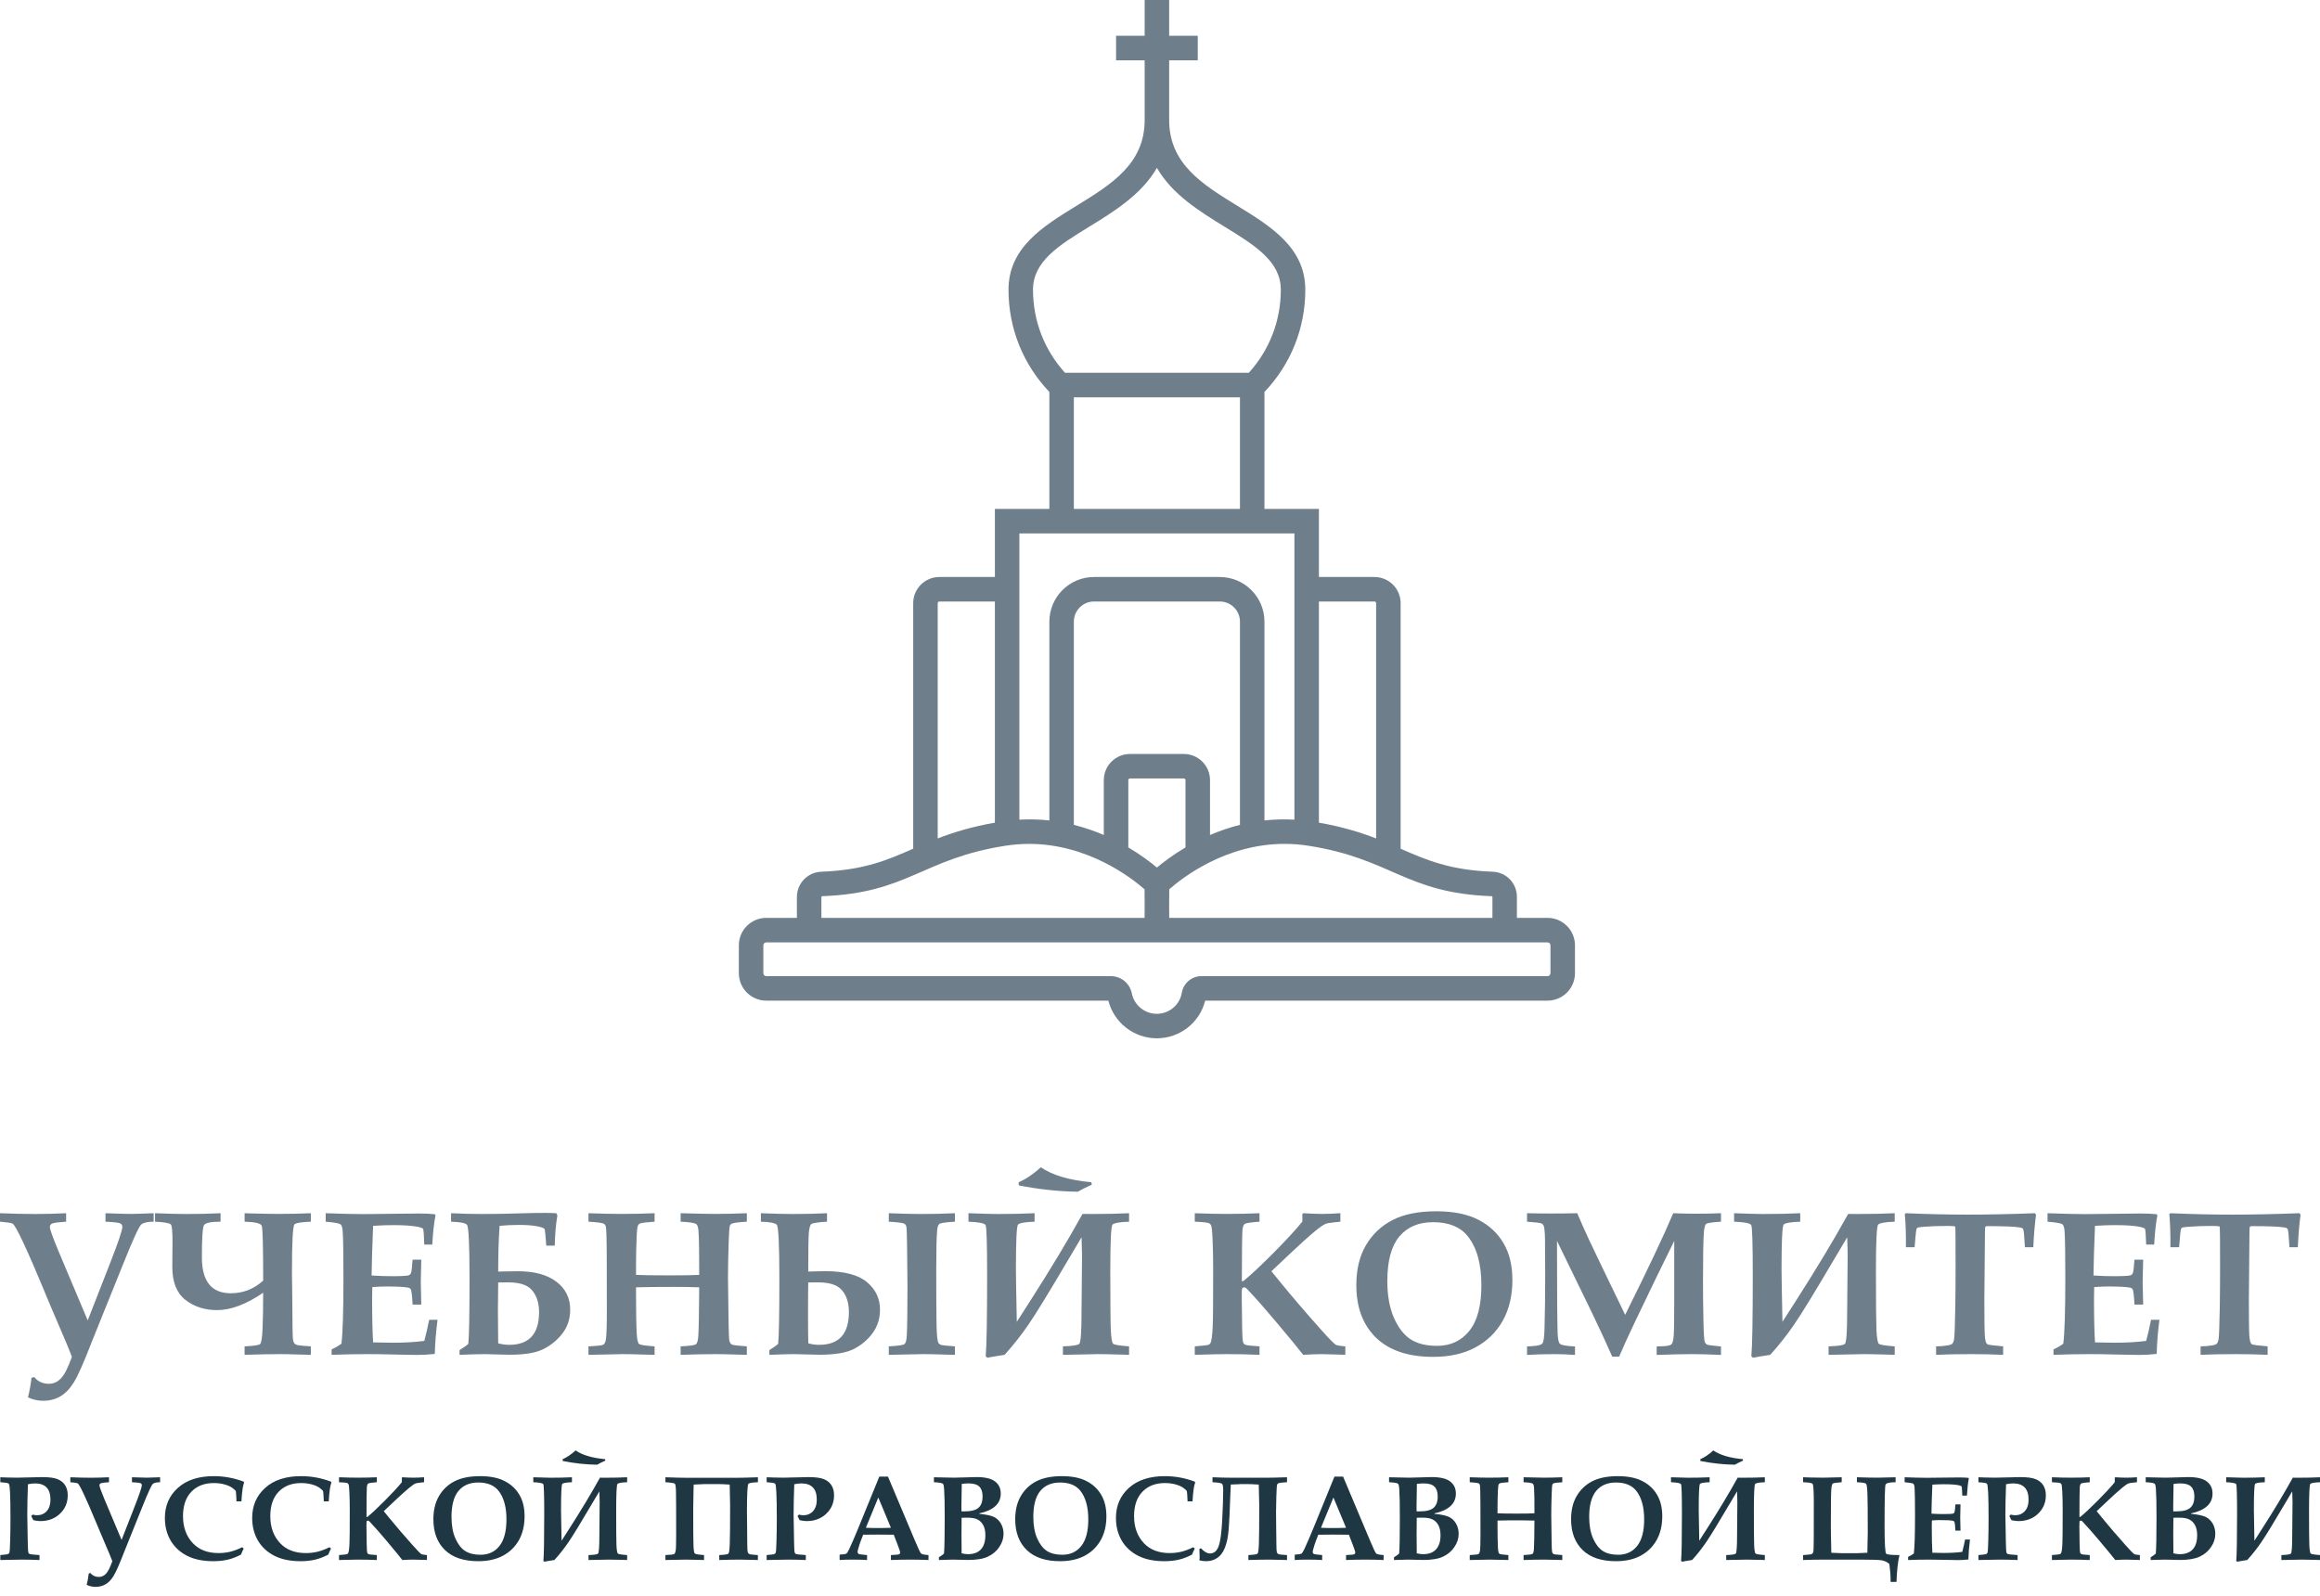 <?xml version="1.0" encoding="UTF-8"?> <svg xmlns="http://www.w3.org/2000/svg" width="157" height="108" viewBox="0 0 157 108" fill="none"> <path d="M77.462 -0.001V2.422H75.527V4.08H77.462V8.122C77.462 11.092 75.214 12.474 72.834 13.937C70.58 15.323 68.248 16.756 68.248 19.61C68.248 22.21 69.228 24.653 71.013 26.527V34.445H67.327V39.051H63.568C62.592 39.051 61.799 39.845 61.799 40.82V57.44C60.06 58.202 58.473 58.89 55.581 58.997C54.654 59.032 53.928 59.785 53.928 60.713V62.121H51.855C50.832 62.121 50 62.953 50 63.976V65.867C50 66.889 50.832 67.722 51.855 67.722H75.006C75.381 69.209 76.733 70.271 78.282 70.271C79.846 70.271 81.184 69.214 81.558 67.722L104.726 67.722C105.749 67.722 106.582 66.89 106.582 65.867V63.977C106.582 62.954 105.749 62.121 104.727 62.121H102.653V60.696C102.653 59.778 101.935 59.031 101.017 58.998H101.017C98.116 58.893 96.525 58.203 94.783 57.441V40.82C94.783 39.845 93.989 39.051 93.014 39.051H89.254V34.445H85.569V26.527C87.354 24.653 88.333 22.21 88.333 19.61C88.333 16.756 86.002 15.323 83.748 13.937C81.368 12.474 79.12 11.092 79.12 8.122V4.08H81.055V2.422H79.12V-0.001H77.462ZM78.291 11.361C79.33 13.167 81.18 14.304 82.879 15.349C84.916 16.601 86.676 17.683 86.676 19.61C86.676 21.71 85.909 23.687 84.509 25.231H72.073C70.673 23.687 69.906 21.71 69.906 19.61C69.906 17.683 71.665 16.601 73.702 15.349C75.401 14.304 77.252 13.167 78.291 11.361ZM72.67 26.889H83.911V34.445H72.67V26.889ZM68.985 36.102H71.013H85.569H87.597V39.051V55.475C86.892 55.435 86.215 55.456 85.569 55.527V42.073C85.569 40.407 84.214 39.051 82.547 39.051H74.034C72.368 39.051 71.013 40.407 71.013 42.073V55.527C70.367 55.456 69.689 55.435 68.985 55.475V39.051V36.102ZM63.568 40.709H67.327V55.677C65.721 55.958 64.505 56.34 63.457 56.745V40.82C63.457 40.759 63.506 40.709 63.568 40.709V40.709ZM74.034 40.709H82.547C83.3 40.709 83.911 41.321 83.911 42.073V55.826C83.181 56.008 82.503 56.246 81.884 56.512V52.797C81.884 51.822 81.09 51.029 80.115 51.029H76.466C75.491 51.029 74.698 51.822 74.698 52.797V56.512C74.079 56.247 73.401 56.009 72.67 55.826V42.073C72.67 41.321 73.282 40.709 74.034 40.709V40.709ZM89.254 40.709H93.014C93.075 40.709 93.125 40.759 93.125 40.82V56.745C92.077 56.34 90.86 55.958 89.254 55.677V40.709ZM76.466 52.687H80.115C80.176 52.687 80.226 52.736 80.226 52.797V57.354C79.381 57.853 78.724 58.353 78.291 58.716C77.858 58.353 77.201 57.853 76.356 57.354V52.797C76.356 52.736 76.405 52.687 76.466 52.687V52.687ZM86.992 57.113C87.487 57.116 87.999 57.155 88.524 57.236C94.199 58.117 95.091 60.442 100.957 60.655C100.978 60.656 100.996 60.674 100.996 60.696V62.121H79.125C79.118 61.1 79.118 61.51 79.126 60.187C79.983 59.429 82.956 57.089 86.992 57.113H86.992ZM69.585 57.114C73.609 57.093 76.596 59.433 77.455 60.188C77.463 61.51 77.463 61.1 77.457 62.121H55.586V60.713C55.586 60.682 55.611 60.655 55.642 60.654C61.492 60.437 62.388 58.116 68.057 57.236C68.581 57.155 69.09 57.117 69.585 57.114ZM51.855 63.779H104.726C104.835 63.779 104.924 63.868 104.924 63.977V65.867C104.924 65.975 104.835 66.064 104.726 66.064H81.308C80.648 66.064 80.089 66.535 79.978 67.184C79.837 68.013 79.124 68.614 78.282 68.614C77.464 68.614 76.754 68.033 76.594 67.233C76.459 66.556 75.865 66.064 75.182 66.064H51.855C51.746 66.064 51.658 65.975 51.658 65.867V63.977C51.658 63.868 51.746 63.779 51.855 63.779Z" fill="#6F7E8B"></path> <path d="M70.436 79C69.926 79.465 69.427 79.802 68.939 80.012V80.224C70.283 80.492 71.616 80.636 72.937 80.654C73.16 80.522 73.476 80.362 73.886 80.176L73.852 80.012C72.358 79.875 71.219 79.537 70.436 79ZM97.196 81.979C95.989 81.979 95.001 82.177 94.232 82.574C93.466 82.97 92.867 83.539 92.434 84.281C92.001 85.019 91.786 85.916 91.786 86.973C91.786 88.485 92.232 89.674 93.124 90.539C94.017 91.4 95.304 91.831 96.985 91.831C98.096 91.831 99.047 91.619 99.84 91.195C100.637 90.767 101.255 90.166 101.692 89.392C102.129 88.613 102.347 87.69 102.347 86.625C102.347 85.641 102.146 84.812 101.746 84.138C101.349 83.459 100.783 82.931 100.045 82.553C99.307 82.171 98.357 81.979 97.196 81.979ZM36.898 82.088C36.407 82.088 35.865 82.097 35.273 82.116C34.366 82.148 33.487 82.163 32.636 82.163C31.939 82.163 31.235 82.145 30.525 82.109V82.683C31.126 82.701 31.483 82.77 31.597 82.888C31.715 83.002 31.774 84.211 31.774 86.515C31.774 88.993 31.747 90.471 31.692 90.949C31.569 91.067 31.372 91.209 31.099 91.373V91.694C31.846 91.662 32.419 91.646 32.82 91.646C32.98 91.646 33.238 91.653 33.598 91.667C33.999 91.68 34.302 91.687 34.507 91.687C35.523 91.687 36.283 91.557 36.789 91.298C37.299 91.038 37.726 90.686 38.067 90.239C38.413 89.788 38.586 89.252 38.586 88.633C38.586 87.85 38.276 87.221 37.657 86.748C37.038 86.274 36.168 86.037 35.047 86.037L33.714 86.057C33.714 84.832 33.746 83.801 33.81 82.963C34.215 82.922 34.653 82.902 35.122 82.902C35.605 82.902 36.01 82.931 36.338 82.991C36.666 83.05 36.841 83.123 36.864 83.209C36.887 83.291 36.921 83.655 36.967 84.302H37.541C37.559 83.528 37.618 82.847 37.719 82.259L37.65 82.109C37.422 82.095 37.172 82.088 36.898 82.088ZM0 82.109V82.683C0.451 82.719 0.73 82.76 0.84 82.806C0.949 82.852 1.193 83.279 1.571 84.09C1.949 84.896 2.378 85.878 2.856 87.035C3.275 88.05 3.614 88.854 3.873 89.446C4.402 90.667 4.732 91.462 4.864 91.831C4.609 92.555 4.363 93.04 4.126 93.285C3.894 93.531 3.62 93.654 3.306 93.654C2.896 93.654 2.566 93.502 2.316 93.197L2.131 93.251C2.086 93.679 2.006 94.12 1.892 94.57C2.211 94.725 2.553 94.803 2.917 94.803C3.359 94.803 3.748 94.703 4.085 94.502C4.427 94.306 4.735 93.985 5.008 93.538C5.281 93.097 5.691 92.167 6.237 90.751L8.321 85.58C8.995 83.899 9.408 82.997 9.558 82.874C9.713 82.747 9.992 82.683 10.397 82.683V82.109C9.664 82.141 9.148 82.157 8.847 82.157C8.519 82.157 7.95 82.141 7.139 82.109V82.683C7.69 82.71 8.018 82.747 8.122 82.792C8.227 82.838 8.28 82.918 8.28 83.032C8.28 83.259 7.996 84.1 7.426 85.553L5.936 89.364L3.948 84.65C3.566 83.73 3.374 83.193 3.374 83.038C3.374 82.925 3.434 82.845 3.552 82.799C3.67 82.754 3.978 82.715 4.475 82.683V82.109C3.741 82.145 3.049 82.163 2.398 82.163C1.642 82.163 0.843 82.145 0 82.109ZM10.492 82.109V82.683C11.134 82.715 11.492 82.779 11.565 82.874C11.638 82.966 11.674 83.352 11.674 84.035L11.661 85.75C11.661 86.765 11.954 87.505 12.541 87.97C13.133 88.435 13.851 88.667 14.693 88.667C15.622 88.667 16.661 88.276 17.809 87.493C17.809 88.499 17.795 89.312 17.768 89.932C17.741 90.551 17.684 90.897 17.597 90.969C17.511 91.042 17.163 91.093 16.552 91.12V91.694C17.468 91.662 18.274 91.646 18.971 91.646C19.271 91.646 19.706 91.655 20.275 91.674C20.667 91.687 20.92 91.694 21.034 91.694V91.12C20.533 91.088 20.237 91.061 20.145 91.038C20.059 91.015 19.995 90.988 19.954 90.956C19.913 90.919 19.877 90.853 19.845 90.758C19.817 90.657 19.801 90.376 19.797 89.911L19.777 87.705C19.764 86.703 19.757 86.164 19.757 86.091C19.757 84.024 19.816 82.945 19.935 82.854C20.053 82.763 20.42 82.706 21.035 82.683V82.109C20.316 82.141 19.58 82.157 18.828 82.157C18.423 82.157 17.797 82.145 16.95 82.123C16.695 82.113 16.562 82.109 16.554 82.109V82.683C17.264 82.701 17.651 82.795 17.714 82.963C17.778 83.127 17.81 84.363 17.81 86.672H17.809C17.18 87.242 16.45 87.527 15.616 87.527C14.313 87.527 13.662 86.716 13.662 85.095C13.662 83.792 13.71 83.066 13.806 82.915C13.906 82.76 14.279 82.683 14.926 82.683V82.109C14.22 82.145 13.445 82.163 12.603 82.163C12.056 82.163 11.353 82.145 10.492 82.109ZM22.039 82.109V82.683C22.635 82.733 22.973 82.795 23.05 82.868C23.133 82.936 23.181 83.103 23.194 83.372C23.226 83.878 23.242 84.907 23.242 86.461C23.242 88.738 23.196 90.232 23.105 90.942C22.905 91.088 22.683 91.216 22.442 91.325V91.694C23.285 91.662 24.086 91.646 24.847 91.646C25.425 91.646 26.059 91.655 26.747 91.674C27.485 91.692 27.979 91.701 28.229 91.701C28.612 91.701 29.01 91.678 29.424 91.632C29.442 90.895 29.504 90.125 29.609 89.323H29.043C28.938 89.856 28.828 90.332 28.714 90.751C28.077 90.833 27.373 90.874 26.604 90.874L25.25 90.853C25.205 90.152 25.182 89.151 25.182 87.848C25.182 87.598 25.187 87.351 25.195 87.11C25.532 87.083 25.827 87.069 26.077 87.069C26.874 87.069 27.386 87.094 27.614 87.144C27.71 87.167 27.771 87.206 27.799 87.26C27.849 87.351 27.89 87.695 27.922 88.291H28.509L28.475 86.754C28.475 86.522 28.487 86.022 28.509 85.252H27.922C27.885 85.744 27.853 86.03 27.826 86.112C27.794 86.217 27.739 86.283 27.662 86.31C27.534 86.351 27.154 86.372 26.52 86.372C26.092 86.372 25.635 86.356 25.148 86.324C25.157 85.49 25.191 84.371 25.25 82.963C25.76 82.931 26.206 82.915 26.589 82.915C27.368 82.915 27.947 82.957 28.325 83.038C28.503 83.079 28.604 83.123 28.631 83.168C28.663 83.214 28.691 83.569 28.713 84.233H29.253C29.299 83.409 29.372 82.749 29.472 82.252L29.424 82.177C29.105 82.145 28.748 82.129 28.352 82.129L24.587 82.17C23.963 82.17 23.114 82.15 22.039 82.109ZM39.823 82.109V82.683C40.433 82.719 40.784 82.767 40.875 82.826C40.93 82.863 40.969 82.915 40.992 82.984C41.033 83.098 41.055 83.785 41.06 85.047L41.066 88.783C41.066 89.794 41.043 90.425 40.997 90.676C40.97 90.84 40.915 90.949 40.833 91.004C40.756 91.054 40.419 91.093 39.823 91.12V91.694L42.125 91.646C42.526 91.646 42.981 91.655 43.491 91.674L44.297 91.694V91.12C43.687 91.079 43.339 91.026 43.253 90.963C43.166 90.894 43.111 90.659 43.089 90.259C43.057 89.662 43.041 88.768 43.041 87.575V87.124C43.779 87.105 44.636 87.096 45.615 87.096C46.239 87.096 46.807 87.105 47.317 87.124C47.308 88.804 47.288 89.901 47.256 90.416C47.238 90.716 47.185 90.903 47.099 90.976C47.017 91.045 46.67 91.093 46.06 91.12V91.694C46.975 91.662 47.77 91.646 48.444 91.646C48.767 91.646 49.214 91.655 49.784 91.674L50.541 91.694V91.12C49.936 91.079 49.597 91.038 49.524 90.997C49.451 90.951 49.399 90.876 49.367 90.771C49.335 90.666 49.314 90.264 49.305 89.563L49.264 86.461C49.264 85.846 49.28 85.042 49.312 84.049C49.33 83.402 49.36 83.031 49.401 82.936C49.428 82.881 49.469 82.84 49.524 82.813C49.62 82.763 49.958 82.719 50.541 82.683V82.109C49.776 82.141 49.05 82.157 48.362 82.157C47.961 82.157 47.194 82.141 46.06 82.109V82.683C46.666 82.71 47.021 82.767 47.126 82.854C47.203 82.913 47.251 83.072 47.27 83.331C47.306 83.819 47.322 84.803 47.317 86.283C46.885 86.306 46.211 86.317 45.295 86.317C44.266 86.317 43.515 86.306 43.041 86.283V85.716C43.041 85.041 43.055 84.377 43.082 83.721C43.1 83.279 43.132 83.016 43.178 82.929C43.205 82.874 43.248 82.833 43.307 82.806C43.408 82.76 43.737 82.719 44.297 82.683V82.109C43.601 82.141 42.831 82.157 41.988 82.157C41.455 82.157 40.734 82.141 39.823 82.109ZM51.491 82.109V82.683C52.093 82.701 52.45 82.77 52.563 82.888C52.682 83.002 52.741 84.211 52.741 86.515C52.741 88.993 52.714 90.471 52.659 90.949C52.536 91.067 52.339 91.209 52.066 91.373V91.694C52.812 91.662 53.386 91.646 53.787 91.646C53.946 91.646 54.205 91.653 54.565 91.667C54.966 91.68 55.267 91.687 55.467 91.687C56.496 91.687 57.269 91.557 57.783 91.298C58.298 91.033 58.722 90.674 59.054 90.219C59.387 89.763 59.552 89.234 59.552 88.633C59.552 87.886 59.259 87.267 58.672 86.775C58.084 86.278 57.132 86.03 55.816 86.03C55.693 86.03 55.515 86.034 55.283 86.044C55.046 86.053 54.85 86.057 54.695 86.057C54.695 84.627 54.709 83.75 54.736 83.427C54.768 83.099 54.825 82.904 54.907 82.84C54.989 82.776 55.342 82.724 55.966 82.683V82.109C55.265 82.145 54.497 82.163 53.664 82.163C53.099 82.163 52.375 82.145 51.491 82.109ZM60.147 82.109V82.683C60.739 82.719 61.086 82.763 61.186 82.813C61.254 82.849 61.302 82.909 61.33 82.991C61.357 83.068 61.375 83.514 61.384 84.329C61.402 85.522 61.411 86.433 61.411 87.062C61.411 88.702 61.395 89.822 61.364 90.423C61.345 90.71 61.295 90.89 61.213 90.963C61.131 91.035 60.776 91.088 60.147 91.12V91.694L62.449 91.646C62.85 91.646 63.305 91.655 63.815 91.674L64.622 91.694V91.12C64.08 91.083 63.763 91.049 63.672 91.017C63.585 90.981 63.528 90.933 63.501 90.874C63.432 90.742 63.391 90.328 63.378 89.631C63.364 88.93 63.358 87.69 63.358 85.914C63.358 84.579 63.379 83.693 63.42 83.256C63.443 83.033 63.493 82.893 63.57 82.833C63.652 82.77 64.002 82.719 64.622 82.683V82.109C63.929 82.145 63.155 82.163 62.299 82.163C61.803 82.163 61.085 82.145 60.147 82.109ZM65.538 82.109V82.683C66.248 82.71 66.635 82.788 66.698 82.915C66.767 83.038 66.801 84.181 66.801 86.344C66.801 89.264 66.769 91.079 66.705 91.79L66.822 91.892C66.995 91.851 67.382 91.785 67.984 91.694C68.58 91.034 69.122 90.346 69.609 89.631C70.101 88.916 70.998 87.452 72.301 85.238L73.19 83.741C73.212 84.329 73.224 84.73 73.224 84.944L73.19 88.763C73.19 90.12 73.139 90.849 73.039 90.949C72.939 91.045 72.57 91.102 71.932 91.12V91.694C73.266 91.662 74.057 91.646 74.303 91.646C74.671 91.646 75.238 91.658 76.003 91.68C76.259 91.689 76.393 91.694 76.407 91.694V91.12C75.764 91.074 75.405 91.015 75.328 90.942C75.25 90.865 75.198 90.556 75.171 90.014C75.148 89.472 75.136 88.127 75.136 85.982C75.136 84.019 75.187 82.986 75.287 82.881C75.392 82.772 75.764 82.706 76.407 82.683V82.109C75.683 82.145 74.833 82.163 73.858 82.163L73.258 82.157C72.265 83.951 71.071 85.934 69.677 88.107L68.809 89.46C68.768 87.451 68.749 86.269 68.749 85.914C68.749 84.001 68.796 82.99 68.891 82.881C68.992 82.772 69.366 82.706 70.012 82.683V82.109C69.297 82.145 68.455 82.163 67.484 82.163C67.157 82.163 66.508 82.145 65.538 82.109ZM80.854 82.109V82.683C81.401 82.706 81.722 82.74 81.818 82.785C81.882 82.817 81.927 82.863 81.954 82.922C82 83.013 82.034 83.334 82.057 83.885C82.084 84.436 82.098 85.121 82.098 85.941L82.091 88.517C82.087 89.487 82.059 90.152 82.009 90.511C81.982 90.721 81.945 90.858 81.9 90.922C81.877 90.958 81.841 90.988 81.79 91.01C81.722 91.042 81.41 91.079 80.854 91.12V91.694H80.855C81.866 91.662 82.579 91.646 82.993 91.646C83.813 91.646 84.56 91.662 85.234 91.694V91.12C84.683 91.088 84.362 91.052 84.27 91.01C84.207 90.983 84.161 90.938 84.134 90.874C84.093 90.783 84.067 90.435 84.059 89.829L84.031 87.759C84.031 87.431 84.038 87.249 84.052 87.212C84.079 87.158 84.127 87.13 84.195 87.13C84.223 87.13 84.25 87.135 84.277 87.144C84.309 87.158 84.364 87.206 84.441 87.288C85.038 87.925 85.664 88.636 86.32 89.419C87.199 90.462 87.823 91.22 88.192 91.694C88.711 91.662 89.135 91.646 89.463 91.646L90.678 91.68L91.041 91.694V91.12C90.69 91.093 90.473 91.056 90.391 91.01C90.273 90.942 89.918 90.576 89.326 89.911C88.297 88.754 87.411 87.72 86.668 86.809L86.04 86.037L87.255 84.89C87.952 84.229 88.529 83.709 88.984 83.331C89.29 83.076 89.532 82.909 89.715 82.826C89.806 82.79 90.007 82.756 90.316 82.724L90.706 82.683V82.109C90.246 82.141 89.832 82.157 89.463 82.157C89.112 82.157 88.688 82.141 88.192 82.109L88.13 82.177L88.137 82.43L88.13 82.683C87.656 83.261 86.987 83.986 86.122 84.855C85.256 85.721 84.594 86.338 84.134 86.707H84.038C84.043 84.698 84.056 83.55 84.079 83.263C84.097 83.035 84.15 82.893 84.236 82.833C84.327 82.774 84.659 82.724 85.233 82.683V82.109C84.545 82.141 83.817 82.157 83.047 82.157C82.405 82.157 81.674 82.141 80.854 82.109ZM103.338 82.109V82.683C103.912 82.724 104.236 82.763 104.309 82.799C104.382 82.836 104.432 82.883 104.459 82.943C104.514 83.061 104.546 83.388 104.555 83.926C104.564 84.814 104.567 85.606 104.567 86.303C104.567 87.615 104.552 88.834 104.52 89.959C104.506 90.51 104.456 90.833 104.369 90.928C104.287 91.024 104.081 91.081 103.748 91.099L103.338 91.127V91.701C103.88 91.664 104.497 91.646 105.189 91.646C105.654 91.646 106.119 91.664 106.584 91.701V91.127C105.996 91.099 105.657 91.04 105.565 90.949C105.474 90.858 105.421 90.617 105.408 90.226C105.381 89.255 105.367 87.486 105.367 84.917V83.987L107.731 88.845C108.305 90.043 108.763 91.034 109.105 91.817H109.57C109.82 91.225 110.168 90.46 110.614 89.522C111.703 87.24 112.598 85.395 113.299 83.987V88.114C113.299 89.307 113.288 90.065 113.265 90.388C113.242 90.707 113.19 90.906 113.108 90.983C113.031 91.056 112.832 91.099 112.513 91.113L112.11 91.127V91.701C113.112 91.664 113.905 91.646 114.488 91.646C115.066 91.646 115.725 91.664 116.463 91.701V91.127C115.884 91.077 115.565 91.033 115.506 90.997C115.447 90.96 115.401 90.908 115.369 90.84C115.324 90.721 115.292 90.212 115.274 89.31C115.255 88.408 115.246 87.552 115.246 86.741C115.246 85.133 115.264 84.042 115.301 83.468C115.324 83.117 115.374 82.909 115.451 82.84C115.529 82.772 115.866 82.719 116.463 82.683V82.109C115.925 82.132 115.367 82.143 114.788 82.143C114.296 82.143 113.778 82.132 113.231 82.109C112.612 83.58 111.527 85.873 109.979 88.988C108.512 85.955 107.685 84.236 107.499 83.83C107.234 83.261 106.98 82.687 106.734 82.109C106.165 82.123 105.572 82.129 104.957 82.129C104.429 82.129 103.889 82.123 103.338 82.109ZM117.35 82.109V82.683C118.061 82.71 118.447 82.788 118.511 82.915C118.579 83.038 118.614 84.181 118.614 86.344C118.614 89.264 118.582 91.079 118.518 91.79L118.634 91.892C118.807 91.851 119.195 91.785 119.796 91.694C120.393 91.034 120.934 90.346 121.422 89.631C121.914 88.916 122.811 87.452 124.114 85.238L125.002 83.741C125.025 84.329 125.036 84.73 125.036 84.944L125.002 88.763C125.002 90.12 124.952 90.849 124.852 90.949C124.752 91.045 124.382 91.102 123.745 91.12V91.694C125.079 91.662 125.869 91.646 126.115 91.646C126.484 91.646 127.051 91.658 127.816 91.68C128.072 91.689 128.206 91.694 128.219 91.694V91.12C127.577 91.074 127.218 91.015 127.141 90.942C127.063 90.865 127.011 90.556 126.983 90.014C126.961 89.472 126.949 88.127 126.949 85.982C126.949 84.019 126.999 82.986 127.1 82.881C127.204 82.772 127.577 82.706 128.219 82.683V82.109C127.495 82.145 126.646 82.163 125.671 82.163L125.071 82.157C124.078 83.951 122.884 85.934 121.49 88.107L120.622 89.46C120.581 87.451 120.561 86.269 120.561 85.914C120.561 84.001 120.608 82.99 120.704 82.881C120.804 82.772 121.178 82.706 121.825 82.683V82.109C121.11 82.145 120.267 82.163 119.297 82.163C118.969 82.163 118.32 82.145 117.35 82.109ZM128.978 82.109L128.903 82.163C128.962 82.792 128.987 83.541 128.978 84.411H129.566C129.625 83.669 129.664 83.271 129.682 83.216C129.7 83.157 129.725 83.116 129.757 83.093C129.794 83.07 129.943 83.047 130.207 83.025C130.663 82.988 131.208 82.97 131.841 82.97C132.151 82.97 132.31 82.988 132.319 83.025C132.333 83.057 132.339 83.976 132.339 85.784C132.339 86.704 132.333 87.606 132.319 88.49C132.297 89.733 132.269 90.452 132.237 90.648C132.21 90.789 132.169 90.888 132.114 90.942C132.06 90.992 131.966 91.029 131.834 91.052C131.552 91.097 131.28 91.12 131.021 91.12V91.694C131.635 91.662 132.437 91.646 133.425 91.646C134.177 91.646 134.887 91.662 135.557 91.694V91.12C134.901 91.065 134.543 91.017 134.484 90.976C134.397 90.912 134.342 90.73 134.32 90.43C134.297 90.124 134.286 89.307 134.286 87.977L134.327 83.386C134.327 83.176 134.336 83.057 134.354 83.025C134.372 82.997 134.427 82.984 134.518 82.984C135.602 82.984 136.326 83.013 136.69 83.073C136.804 83.091 136.877 83.125 136.909 83.175C136.95 83.239 136.991 83.65 137.032 84.411H137.599C137.636 83.573 137.697 82.842 137.784 82.218L137.709 82.109C136.033 82.173 134.518 82.204 133.166 82.204C131.808 82.204 130.413 82.173 128.978 82.109ZM138.563 82.109V82.683C139.16 82.733 139.496 82.795 139.574 82.868C139.656 82.936 139.704 83.103 139.717 83.372C139.749 83.878 139.765 84.907 139.765 86.461C139.765 88.738 139.719 90.232 139.628 90.942C139.428 91.088 139.208 91.216 138.966 91.325V91.694C139.809 91.662 140.611 91.646 141.371 91.646C141.95 91.646 142.583 91.655 143.27 91.674C144.008 91.692 144.502 91.701 144.752 91.701C145.135 91.701 145.534 91.678 145.949 91.632C145.967 90.895 146.028 90.125 146.133 89.323H145.566C145.461 89.856 145.352 90.332 145.238 90.751C144.6 90.833 143.897 90.874 143.127 90.874L141.775 90.853C141.729 90.152 141.706 89.151 141.706 87.848C141.706 87.598 141.71 87.351 141.719 87.11C142.056 87.083 142.35 87.069 142.6 87.069C143.398 87.069 143.91 87.094 144.137 87.144C144.233 87.167 144.294 87.206 144.322 87.26C144.372 87.351 144.413 87.695 144.445 88.291H145.033L144.998 86.754C144.998 86.522 145.01 86.022 145.033 85.252H144.445C144.408 85.744 144.376 86.03 144.349 86.112C144.317 86.217 144.263 86.283 144.185 86.31C144.058 86.351 143.678 86.372 143.045 86.372C142.617 86.372 142.158 86.356 141.671 86.324C141.68 85.49 141.714 84.371 141.773 82.963C142.284 82.931 142.731 82.915 143.113 82.915C143.892 82.915 144.47 82.957 144.848 83.038C145.026 83.079 145.128 83.123 145.156 83.168C145.188 83.214 145.215 83.569 145.238 84.233H145.778C145.823 83.409 145.896 82.749 145.996 82.252L145.949 82.177C145.63 82.145 145.272 82.129 144.875 82.129L141.112 82.17C140.488 82.17 139.638 82.15 138.563 82.109ZM146.877 82.109L146.802 82.163C146.861 82.792 146.886 83.541 146.877 84.411H147.465C147.524 83.669 147.563 83.271 147.581 83.216C147.599 83.157 147.624 83.116 147.656 83.093C147.693 83.07 147.843 83.047 148.107 83.025C148.563 82.988 149.107 82.97 149.74 82.97C150.05 82.97 150.209 82.988 150.218 83.025C150.231 83.057 150.238 83.976 150.238 85.784C150.238 86.704 150.231 87.606 150.218 88.49C150.195 89.733 150.168 90.452 150.136 90.648C150.109 90.789 150.068 90.888 150.013 90.942C149.959 90.992 149.865 91.029 149.733 91.052C149.451 91.097 149.179 91.12 148.92 91.12V91.694C149.534 91.662 150.336 91.646 151.324 91.646C152.076 91.646 152.786 91.662 153.456 91.694V91.12C152.8 91.065 152.443 91.017 152.384 90.976C152.297 90.912 152.243 90.73 152.22 90.43C152.197 90.124 152.186 89.307 152.186 87.977L152.227 83.386C152.227 83.176 152.236 83.057 152.254 83.025C152.272 82.997 152.327 82.984 152.418 82.984C153.502 82.984 154.226 83.013 154.59 83.073C154.704 83.091 154.777 83.125 154.809 83.175C154.85 83.239 154.891 83.65 154.932 84.411H155.5C155.536 83.573 155.598 82.842 155.684 82.218L155.609 82.109C153.933 82.173 152.417 82.204 151.065 82.204C149.707 82.204 148.312 82.173 146.877 82.109ZM96.978 82.717C98.03 82.717 98.809 83.028 99.315 83.653C99.939 84.427 100.25 85.538 100.25 86.987C100.25 88.367 99.976 89.397 99.43 90.075C98.888 90.749 98.159 91.086 97.244 91.086C96.51 91.086 95.914 90.937 95.454 90.641C94.999 90.341 94.623 89.854 94.327 89.18C94.031 88.501 93.883 87.674 93.883 86.7C93.883 85.347 94.151 84.345 94.688 83.694C95.23 83.042 95.994 82.717 96.978 82.717ZM34.398 86.789C34.876 86.789 35.259 86.855 35.546 86.987C35.838 87.114 36.065 87.338 36.228 87.657C36.397 87.971 36.481 88.351 36.481 88.797C36.481 90.277 35.807 91.017 34.459 91.017C34.213 91.017 33.965 90.983 33.714 90.915C33.701 89.58 33.695 88.863 33.695 88.763L33.714 86.796L34.398 86.789ZM55.371 86.789C55.85 86.789 56.233 86.855 56.52 86.987C56.811 87.114 57.038 87.338 57.202 87.657C57.366 87.971 57.448 88.351 57.448 88.797C57.448 90.277 56.777 91.017 55.433 91.017C55.182 91.017 54.938 90.983 54.702 90.915C54.688 90.614 54.682 90.041 54.682 89.194C54.682 87.895 54.686 87.096 54.695 86.796L55.371 86.789Z" fill="#6F7E8B"></path> <path d="M38.952 98.164C38.654 98.436 38.363 98.633 38.078 98.755V98.878C38.863 99.035 39.641 99.12 40.413 99.13C40.543 99.053 40.728 98.96 40.967 98.851L40.948 98.755C40.075 98.675 39.41 98.478 38.952 98.164ZM115.943 98.164C115.645 98.436 115.353 98.633 115.068 98.755V98.878C115.853 99.035 116.632 99.12 117.404 99.13C117.534 99.053 117.719 98.96 117.958 98.851L117.939 98.755C117.066 98.675 116.401 98.478 115.943 98.164ZM14.468 99.905C13.435 99.905 12.625 100.169 12.037 100.699C11.451 101.226 11.158 101.903 11.158 102.731C11.158 103.306 11.287 103.815 11.546 104.26C11.806 104.704 12.178 105.048 12.66 105.293C13.141 105.538 13.73 105.66 14.428 105.66C14.8 105.66 15.128 105.625 15.413 105.556C15.7 105.49 15.999 105.376 16.307 105.213C16.361 105.075 16.423 104.94 16.492 104.807L16.392 104.714C16.094 104.861 15.821 104.963 15.574 105.022C15.329 105.081 15.065 105.11 14.783 105.11C14.054 105.11 13.481 104.891 13.063 104.455C12.611 103.984 12.384 103.368 12.384 102.607C12.384 101.904 12.572 101.356 12.947 100.962C13.325 100.568 13.834 100.372 14.472 100.372C14.741 100.372 14.985 100.404 15.206 100.468C15.429 100.529 15.606 100.61 15.737 100.711C15.867 100.81 15.941 100.879 15.957 100.922C15.972 100.962 15.988 101.192 16.004 101.612H16.339C16.358 101.269 16.384 100.983 16.419 100.751C16.438 100.618 16.471 100.479 16.519 100.335L16.492 100.276C16.159 100.151 15.824 100.057 15.486 99.996C15.151 99.935 14.811 99.905 14.468 99.905ZM20.375 99.905C19.343 99.905 18.532 100.169 17.944 100.699C17.359 101.226 17.066 101.903 17.066 102.731C17.066 103.306 17.195 103.815 17.453 104.26C17.714 104.704 18.086 105.048 18.567 105.293C19.049 105.538 19.638 105.66 20.335 105.66C20.708 105.66 21.036 105.625 21.321 105.556C21.608 105.49 21.907 105.376 22.215 105.213C22.268 105.075 22.329 104.94 22.399 104.807L22.299 104.714C22.002 104.861 21.728 104.963 21.48 105.022C21.236 105.081 20.973 105.11 20.691 105.11C19.962 105.11 19.387 104.891 18.97 104.455C18.517 103.984 18.292 103.368 18.292 102.607C18.292 101.904 18.479 101.356 18.855 100.962C19.233 100.568 19.74 100.372 20.379 100.372C20.648 100.372 20.893 100.404 21.114 100.468C21.337 100.529 21.514 100.61 21.645 100.711C21.775 100.81 21.848 100.879 21.864 100.922C21.88 100.962 21.896 101.192 21.912 101.612H22.247C22.266 101.269 22.292 100.983 22.327 100.751C22.346 100.618 22.379 100.479 22.427 100.335L22.399 100.276C22.066 100.151 21.731 100.057 21.393 99.996C21.057 99.935 20.719 99.905 20.375 99.905ZM32.49 99.905C31.784 99.905 31.207 100.021 30.757 100.252C30.31 100.484 29.96 100.816 29.708 101.25C29.455 101.681 29.328 102.205 29.328 102.822C29.328 103.706 29.589 104.4 30.111 104.906C30.633 105.409 31.385 105.66 32.367 105.66C33.016 105.66 33.571 105.537 34.034 105.29C34.5 105.04 34.861 104.687 35.117 104.235C35.372 103.78 35.499 103.241 35.499 102.618C35.499 102.044 35.383 101.56 35.148 101.166C34.917 100.769 34.585 100.461 34.154 100.24C33.723 100.016 33.168 99.905 32.49 99.905ZM71.863 99.905C71.158 99.905 70.58 100.021 70.131 100.252C69.684 100.484 69.334 100.816 69.082 101.25C68.829 101.681 68.702 102.205 68.702 102.822C68.702 103.706 68.962 104.4 69.484 104.906C70.005 105.409 70.757 105.66 71.739 105.66C72.388 105.66 72.945 105.537 73.408 105.29C73.874 105.04 74.234 104.687 74.489 104.235C74.745 103.78 74.873 103.241 74.873 102.618C74.873 102.044 74.755 101.56 74.521 101.166C74.29 100.769 73.959 100.461 73.528 100.24C73.097 100.016 72.542 99.905 71.863 99.905ZM78.828 99.905C77.796 99.905 76.986 100.169 76.397 100.699C75.812 101.226 75.519 101.903 75.519 102.731C75.519 103.306 75.648 103.815 75.906 104.26C76.167 104.704 76.539 105.048 77.02 105.293C77.502 105.538 78.091 105.66 78.788 105.66C79.161 105.66 79.49 105.625 79.775 105.556C80.062 105.49 80.359 105.376 80.668 105.213C80.721 105.075 80.784 104.94 80.853 104.807L80.752 104.714C80.454 104.861 80.182 104.963 79.935 105.022C79.69 105.081 79.426 105.11 79.144 105.11C78.415 105.11 77.842 104.891 77.424 104.455C76.971 103.984 76.745 103.368 76.745 102.607C76.745 101.904 76.932 101.356 77.308 100.962C77.686 100.568 78.194 100.372 78.833 100.372C79.102 100.372 79.346 100.404 79.567 100.468C79.79 100.529 79.967 100.61 80.097 100.711C80.228 100.81 80.301 100.879 80.317 100.922C80.333 100.962 80.349 101.192 80.365 101.612H80.701C80.72 101.269 80.746 100.983 80.781 100.751C80.8 100.618 80.832 100.479 80.88 100.335L80.853 100.276C80.52 100.151 80.185 100.057 79.847 99.996C79.512 99.935 79.172 99.905 78.828 99.905ZM109.481 99.905C108.775 99.905 108.198 100.021 107.748 100.252C107.301 100.484 106.95 100.816 106.698 101.25C106.445 101.681 106.319 102.205 106.319 102.822C106.319 103.706 106.579 104.4 107.101 104.906C107.622 105.409 108.375 105.66 109.356 105.66C110.006 105.66 110.562 105.537 111.025 105.29C111.491 105.04 111.851 104.687 112.106 104.235C112.362 103.78 112.49 103.241 112.49 102.618C112.49 102.044 112.373 101.56 112.138 101.166C111.907 100.769 111.576 100.461 111.145 100.24C110.714 100.016 110.159 99.905 109.481 99.905ZM59.505 99.937L58.092 103.398C57.839 104.012 57.632 104.493 57.47 104.839C57.385 105.014 57.322 105.115 57.282 105.142C57.223 105.179 57.069 105.203 56.819 105.217L56.818 105.58C57.036 105.562 57.331 105.553 57.701 105.553C58.09 105.553 58.414 105.562 58.675 105.58V105.245C58.353 105.219 58.165 105.193 58.112 105.169C58.062 105.142 58.036 105.099 58.036 105.038C58.036 104.993 58.044 104.942 58.06 104.886C58.129 104.639 58.187 104.452 58.235 104.327L58.412 103.868C58.702 103.863 59.023 103.86 59.377 103.86C59.784 103.86 60.153 103.863 60.483 103.868L60.746 104.55C60.858 104.846 60.915 105.019 60.915 105.07C60.915 105.128 60.889 105.169 60.838 105.193C60.79 105.214 60.608 105.232 60.291 105.245V105.58C60.707 105.562 61.145 105.553 61.605 105.553C61.991 105.553 62.4 105.562 62.834 105.58V105.245C62.552 105.227 62.383 105.19 62.327 105.137C62.274 105.084 62.131 104.78 61.897 104.223L60.092 99.937H59.505ZM90.305 99.937L88.892 103.398C88.639 104.012 88.431 104.493 88.269 104.839C88.184 105.014 88.121 105.115 88.081 105.142C88.022 105.179 87.869 105.203 87.618 105.217L87.617 105.58C87.835 105.562 88.13 105.553 88.5 105.553C88.889 105.553 89.213 105.562 89.474 105.58V105.245C89.152 105.219 88.965 105.193 88.911 105.169C88.861 105.142 88.835 105.099 88.835 105.038C88.835 104.993 88.843 104.942 88.859 104.886C88.928 104.639 88.987 104.452 89.034 104.327L89.211 103.868C89.501 103.863 89.823 103.86 90.177 103.86C90.584 103.86 90.952 103.863 91.282 103.868L91.546 104.55C91.658 104.846 91.714 105.019 91.714 105.07C91.714 105.128 91.688 105.169 91.638 105.193C91.59 105.214 91.407 105.232 91.091 105.245V105.58C91.506 105.562 91.944 105.553 92.404 105.553C92.79 105.553 93.2 105.562 93.633 105.58V105.245C93.351 105.227 93.182 105.19 93.126 105.137C93.073 105.084 92.93 104.78 92.696 104.223L90.891 99.937H90.305ZM66.072 99.967C65.925 99.967 65.683 99.975 65.345 99.988C64.996 100.001 64.733 100.008 64.554 100.008L63.968 99.996L63.201 99.98V100.316C63.547 100.332 63.75 100.366 63.808 100.42C63.851 100.454 63.878 100.574 63.891 100.779C63.918 101.156 63.931 101.8 63.931 102.711C63.931 103.967 63.915 104.778 63.883 105.145C63.803 105.22 63.689 105.303 63.537 105.393V105.58C64.011 105.562 64.323 105.553 64.475 105.553C64.61 105.553 64.785 105.556 64.998 105.564C65.226 105.572 65.398 105.577 65.512 105.577C66.09 105.577 66.537 105.501 66.853 105.352C67.173 105.203 67.428 104.989 67.62 104.706C67.814 104.424 67.912 104.124 67.912 103.808C67.912 103.549 67.853 103.32 67.736 103.117C67.619 102.915 67.464 102.766 67.272 102.671C67.081 102.575 66.748 102.502 66.275 102.454V102.422C66.735 102.327 67.091 102.167 67.344 101.944C67.597 101.72 67.724 101.432 67.724 101.078C67.724 100.735 67.596 100.464 67.341 100.267C67.085 100.067 66.662 99.967 66.072 99.967ZM96.871 99.967C96.725 99.967 96.482 99.975 96.144 99.988C95.796 100.001 95.532 100.008 95.353 100.008L94.767 99.996L94.001 99.98V100.316C94.347 100.332 94.549 100.366 94.607 100.42C94.65 100.454 94.678 100.574 94.692 100.779C94.718 101.156 94.731 101.8 94.731 102.711C94.731 103.967 94.716 104.778 94.684 105.145C94.604 105.22 94.488 105.303 94.336 105.393V105.58C94.81 105.562 95.122 105.553 95.274 105.553C95.409 105.553 95.584 105.556 95.797 105.564C96.025 105.572 96.197 105.577 96.312 105.577C96.889 105.577 97.337 105.501 97.653 105.352C97.973 105.203 98.228 104.989 98.419 104.706C98.613 104.424 98.711 104.124 98.711 103.808C98.711 103.549 98.652 103.32 98.535 103.117C98.418 102.915 98.264 102.766 98.073 102.671C97.881 102.575 97.549 102.502 97.075 102.454V102.422C97.535 102.327 97.892 102.167 98.144 101.944C98.397 101.72 98.523 101.432 98.523 101.078C98.523 100.735 98.395 100.464 98.14 100.267C97.885 100.067 97.462 99.967 96.871 99.967ZM148.075 99.967C147.929 99.967 147.686 99.975 147.348 99.988C147 100.001 146.737 100.008 146.559 100.008L145.972 99.996L145.206 99.98V100.316C145.552 100.332 145.753 100.366 145.812 100.42C145.854 100.454 145.883 100.574 145.896 100.779C145.923 101.156 145.936 101.8 145.936 102.711C145.936 103.967 145.92 104.778 145.888 105.145C145.808 105.22 145.692 105.303 145.541 105.393V105.58C146.014 105.562 146.328 105.553 146.479 105.553C146.615 105.553 146.789 105.556 147.002 105.564C147.231 105.572 147.403 105.577 147.517 105.577C148.095 105.577 148.541 105.501 148.858 105.352C149.177 105.203 149.433 104.989 149.625 104.706C149.819 104.424 149.915 104.124 149.915 103.808C149.915 103.549 149.857 103.32 149.74 103.117C149.623 102.915 149.469 102.766 149.277 102.671C149.086 102.575 148.753 102.502 148.279 102.454V102.422C148.74 102.327 149.096 102.167 149.349 101.944C149.602 101.72 149.728 101.432 149.728 101.078C149.728 100.735 149.6 100.464 149.344 100.267C149.089 100.067 148.666 99.967 148.075 99.967ZM2.832 99.969C2.704 99.969 2.505 99.974 2.234 99.984C1.731 100 1.365 100.008 1.139 100.008C0.974 100.008 0.752 100.004 0.473 99.996L0.021 99.98V100.316L0.254 100.335C0.445 100.349 0.56 100.377 0.597 100.42C0.637 100.462 0.665 100.666 0.681 101.03C0.7 101.395 0.708 102.002 0.708 102.851C0.708 103.306 0.701 103.776 0.688 104.26C0.677 104.744 0.659 105.019 0.632 105.086C0.616 105.126 0.592 105.153 0.56 105.169C0.518 105.196 0.338 105.221 0.021 105.245V105.58C0.852 105.562 1.339 105.553 1.483 105.553C1.805 105.553 2.201 105.562 2.672 105.58V105.245C2.279 105.221 2.052 105.195 1.993 105.166C1.956 105.147 1.932 105.115 1.918 105.07C1.9 105.009 1.886 104.774 1.878 104.367C1.857 103.337 1.846 102.727 1.846 102.535C1.846 101.966 1.86 101.271 1.89 100.452C2.076 100.414 2.239 100.396 2.377 100.396C2.718 100.396 2.975 100.487 3.151 100.67C3.326 100.851 3.415 101.127 3.415 101.497C3.415 101.83 3.329 102.089 3.159 102.275C2.989 102.459 2.769 102.551 2.5 102.551C2.46 102.551 2.415 102.546 2.365 102.539C2.317 102.531 2.264 102.52 2.205 102.507L2.113 102.607C2.164 102.697 2.212 102.79 2.258 102.886C2.346 102.905 2.428 102.92 2.505 102.93C2.582 102.941 2.656 102.946 2.725 102.946C3.265 102.946 3.709 102.78 4.058 102.447C4.409 102.112 4.584 101.696 4.584 101.201C4.584 100.927 4.525 100.699 4.405 100.515C4.288 100.332 4.114 100.195 3.886 100.104C3.659 100.014 3.308 99.969 2.832 99.969ZM54.691 99.969C54.563 99.969 54.364 99.974 54.092 99.984C53.589 100 53.225 100.008 52.998 100.008C52.833 100.008 52.611 100.004 52.332 99.996L51.881 99.98V100.316L52.112 100.335C52.304 100.349 52.419 100.377 52.456 100.42C52.496 100.462 52.523 100.666 52.539 101.03C52.558 101.395 52.568 102.002 52.568 102.851C52.568 103.306 52.56 103.776 52.547 104.26C52.537 104.744 52.518 105.019 52.492 105.086C52.475 105.126 52.452 105.153 52.42 105.169C52.377 105.196 52.197 105.221 51.881 105.245V105.58C52.711 105.562 53.199 105.553 53.342 105.553C53.664 105.553 54.061 105.562 54.532 105.58V105.245C54.138 105.221 53.911 105.195 53.853 105.166C53.816 105.147 53.791 105.115 53.778 105.07C53.758 105.009 53.744 104.774 53.737 104.367C53.715 103.337 53.705 102.727 53.705 102.535C53.705 101.966 53.72 101.271 53.749 100.452C53.935 100.414 54.097 100.396 54.236 100.396C54.576 100.396 54.835 100.487 55.01 100.67C55.186 100.851 55.273 101.127 55.273 101.497C55.273 101.83 55.188 102.089 55.018 102.275C54.848 102.459 54.629 102.551 54.36 102.551C54.32 102.551 54.275 102.546 54.224 102.539C54.176 102.531 54.123 102.52 54.065 102.507L53.972 102.607C54.023 102.697 54.071 102.79 54.116 102.886C54.204 102.905 54.287 102.92 54.364 102.93C54.441 102.941 54.514 102.946 54.583 102.946C55.123 102.946 55.568 102.78 55.917 102.447C56.268 102.112 56.443 101.696 56.443 101.201C56.443 100.927 56.383 100.699 56.263 100.515C56.146 100.332 55.974 100.195 55.745 100.104C55.519 100.014 55.168 99.969 54.691 99.969ZM136.695 99.969C136.567 99.969 136.368 99.974 136.097 99.984C135.594 100 135.229 100.008 135.003 100.008C134.838 100.008 134.616 100.004 134.337 99.996L133.885 99.98V100.316L134.117 100.335C134.308 100.349 134.422 100.377 134.46 100.42C134.499 100.462 134.528 100.666 134.544 101.03C134.563 101.395 134.571 102.002 134.571 102.851C134.571 103.306 134.565 103.776 134.552 104.26C134.541 104.744 134.523 105.019 134.496 105.086C134.48 105.126 134.456 105.153 134.424 105.169C134.382 105.196 134.202 105.221 133.885 105.245V105.58C134.716 105.562 135.202 105.553 135.346 105.553C135.668 105.553 136.064 105.562 136.535 105.58V105.245C136.141 105.221 135.916 105.195 135.857 105.166C135.82 105.147 135.794 105.115 135.781 105.07C135.762 105.009 135.749 104.774 135.741 104.367C135.72 103.337 135.709 102.727 135.709 102.535C135.709 101.966 135.725 101.271 135.754 100.452C135.94 100.414 136.102 100.396 136.24 100.396C136.581 100.396 136.839 100.487 137.015 100.67C137.19 100.851 137.278 101.127 137.278 101.497C137.278 101.83 137.193 102.089 137.023 102.275C136.853 102.459 136.633 102.551 136.364 102.551C136.324 102.551 136.279 102.546 136.229 102.539C136.181 102.531 136.127 102.52 136.068 102.507L135.977 102.607C136.028 102.697 136.075 102.79 136.121 102.886C136.208 102.905 136.291 102.92 136.368 102.93C136.445 102.941 136.518 102.946 136.588 102.946C137.128 102.946 137.572 102.78 137.921 102.447C138.272 102.112 138.448 101.696 138.448 101.201C138.448 100.927 138.388 100.699 138.268 100.515C138.151 100.332 137.977 100.195 137.748 100.104C137.522 100.014 137.171 99.969 136.695 99.969ZM4.759 99.98V100.316C5.023 100.337 5.186 100.361 5.25 100.388C5.314 100.414 5.457 100.664 5.678 101.137C5.898 101.608 6.149 102.183 6.428 102.859C6.673 103.452 6.871 103.922 7.023 104.268C7.332 104.981 7.524 105.444 7.602 105.66C7.453 106.083 7.309 106.367 7.171 106.511C7.035 106.655 6.875 106.726 6.691 106.726C6.452 106.726 6.259 106.637 6.113 106.459L6.006 106.49C5.979 106.741 5.932 106.997 5.866 107.261C6.052 107.351 6.252 107.397 6.465 107.397C6.723 107.397 6.95 107.338 7.147 107.221C7.347 107.106 7.526 106.919 7.686 106.658C7.846 106.4 8.085 105.858 8.405 105.03L9.621 102.008C10.015 101.026 10.256 100.499 10.344 100.428C10.434 100.353 10.598 100.316 10.835 100.316V99.98C10.406 99.999 10.105 100.008 9.929 100.008C9.737 100.008 9.405 99.999 8.931 99.98V100.316C9.253 100.332 9.445 100.353 9.506 100.38C9.568 100.406 9.598 100.452 9.598 100.519C9.598 100.652 9.431 101.143 9.099 101.992L8.228 104.219L7.067 101.465C6.844 100.928 6.731 100.614 6.731 100.523C6.731 100.457 6.766 100.41 6.835 100.383C6.904 100.357 7.085 100.335 7.375 100.316V99.98C6.947 100.001 6.541 100.012 6.161 100.012C5.719 100.012 5.252 100.001 4.759 99.98ZM22.942 99.98V100.316C23.261 100.329 23.449 100.349 23.505 100.375C23.542 100.394 23.569 100.42 23.584 100.455C23.611 100.508 23.632 100.696 23.645 101.018C23.661 101.34 23.669 101.741 23.669 102.22L23.664 103.724C23.662 104.291 23.646 104.68 23.616 104.89C23.6 105.012 23.579 105.092 23.553 105.129C23.539 105.15 23.518 105.168 23.489 105.181C23.449 105.2 23.267 105.221 22.942 105.245V105.58C23.533 105.562 23.95 105.553 24.192 105.553C24.671 105.553 25.107 105.562 25.501 105.58V105.245C25.179 105.227 24.991 105.205 24.938 105.181C24.901 105.166 24.874 105.139 24.858 105.102C24.835 105.049 24.821 104.845 24.815 104.491L24.799 103.281C24.799 103.09 24.803 102.984 24.81 102.962C24.826 102.93 24.854 102.914 24.893 102.914C24.909 102.914 24.925 102.917 24.941 102.922C24.96 102.93 24.993 102.958 25.038 103.006C25.387 103.378 25.752 103.793 26.135 104.251C26.649 104.86 27.013 105.303 27.229 105.58C27.532 105.562 27.78 105.553 27.971 105.553L28.682 105.572L28.893 105.58V105.245C28.688 105.229 28.562 105.208 28.514 105.181C28.445 105.142 28.238 104.927 27.892 104.539C27.29 103.863 26.773 103.259 26.339 102.727L25.971 102.275L26.682 101.604C27.089 101.219 27.426 100.916 27.692 100.695C27.871 100.546 28.013 100.447 28.12 100.399C28.173 100.378 28.29 100.359 28.471 100.34L28.698 100.316V99.98C28.43 99.999 28.187 100.008 27.971 100.008C27.767 100.008 27.519 99.999 27.229 99.98L27.194 100.02L27.198 100.168L27.194 100.316C26.917 100.654 26.526 101.077 26.02 101.585C25.515 102.091 25.127 102.451 24.858 102.666H24.802C24.805 101.493 24.813 100.823 24.826 100.655C24.837 100.522 24.868 100.438 24.919 100.404C24.972 100.369 25.165 100.34 25.501 100.316V99.98C25.099 99.999 24.673 100.008 24.224 100.008C23.848 100.008 23.421 99.999 22.942 99.98ZM36.089 99.98V100.316C36.505 100.332 36.731 100.377 36.768 100.452C36.808 100.523 36.829 101.191 36.829 102.455C36.829 104.161 36.81 105.221 36.773 105.636L36.84 105.696C36.941 105.672 37.168 105.633 37.519 105.58C37.868 105.194 38.184 104.793 38.469 104.375C38.757 103.957 39.28 103.102 40.041 101.808L40.561 100.935C40.574 101.278 40.58 101.511 40.58 101.636L40.561 103.868C40.561 104.661 40.532 105.086 40.473 105.145C40.414 105.201 40.199 105.235 39.826 105.245V105.58C40.606 105.562 41.068 105.553 41.211 105.553C41.427 105.553 41.759 105.559 42.206 105.572C42.355 105.578 42.433 105.58 42.44 105.58V105.245C42.065 105.219 41.856 105.184 41.81 105.142C41.765 105.096 41.734 104.915 41.718 104.598C41.705 104.282 41.699 103.497 41.699 102.244C41.699 101.097 41.728 100.492 41.786 100.431C41.848 100.367 42.065 100.329 42.44 100.316V99.98C42.017 100.001 41.521 100.012 40.952 100.012L40.601 100.008C40.02 101.057 39.323 102.216 38.509 103.485L38.002 104.276C37.978 103.102 37.966 102.411 37.966 102.204C37.966 101.086 37.994 100.495 38.05 100.431C38.108 100.367 38.327 100.329 38.705 100.316V99.98C38.287 100.001 37.794 100.012 37.227 100.012C37.036 100.012 36.656 100.001 36.089 99.98ZM45.031 99.98V100.316C45.411 100.34 45.625 100.374 45.67 100.42C45.715 100.462 45.74 100.65 45.746 100.982C45.754 101.315 45.757 102.281 45.757 103.881C45.757 104.471 45.746 104.828 45.725 104.95C45.703 105.07 45.669 105.146 45.621 105.178C45.576 105.207 45.38 105.229 45.031 105.245V105.58C45.811 105.562 46.271 105.553 46.415 105.553C46.631 105.553 46.962 105.56 47.41 105.573C47.559 105.579 47.638 105.581 47.645 105.581V105.245C47.276 105.219 47.066 105.183 47.018 105.138C46.972 105.093 46.943 104.914 46.93 104.603C46.917 104.291 46.911 103.48 46.911 102.168C46.911 101.86 46.917 101.477 46.93 101.022C46.937 100.777 46.941 100.595 46.941 100.475L47.62 100.444H48.701C48.771 100.444 48.828 100.444 48.873 100.447L49.38 100.475L49.409 101.872C49.409 103.224 49.401 104.097 49.385 104.491C49.372 104.882 49.34 105.102 49.293 105.15C49.245 105.197 49.039 105.229 48.674 105.245V105.58C49.209 105.562 49.679 105.553 50.087 105.553C50.262 105.553 50.517 105.558 50.85 105.569C51.079 105.577 51.225 105.58 51.288 105.58V105.245C50.996 105.227 50.824 105.211 50.774 105.197C50.723 105.184 50.686 105.168 50.662 105.15C50.638 105.128 50.617 105.089 50.598 105.033C50.582 104.975 50.573 104.809 50.57 104.534L50.559 103.249C50.552 102.664 50.548 102.35 50.548 102.307C50.548 101.099 50.583 100.468 50.652 100.415C50.721 100.362 50.934 100.329 51.291 100.316V99.98C50.665 100.004 50.18 100.016 49.837 100.016H46.488C46.139 100.016 45.654 100.004 45.031 99.98ZM82.053 99.98V100.316C82.426 100.337 82.639 100.37 82.692 100.415C82.748 100.458 82.776 100.605 82.776 100.858C82.776 101.335 82.754 102.013 82.709 102.894C82.663 103.772 82.579 104.366 82.457 104.675C82.337 104.983 82.147 105.137 81.886 105.137C81.689 105.137 81.484 105.018 81.271 104.782L81.164 104.834C81.177 105.034 81.183 105.205 81.183 105.349C81.183 105.429 81.177 105.514 81.164 105.604C81.332 105.641 81.482 105.66 81.615 105.66C81.91 105.66 82.167 105.585 82.385 105.433C82.606 105.282 82.778 105.047 82.9 104.73C83.025 104.411 83.107 104.005 83.147 103.513C83.187 103.018 83.222 102.306 83.251 101.378C83.267 100.899 83.28 100.596 83.291 100.471C83.365 100.466 83.513 100.46 83.734 100.455L83.946 100.444H84.505C84.577 100.444 84.635 100.444 84.68 100.447L85.183 100.475L85.216 101.869C85.216 103.223 85.208 104.097 85.192 104.491C85.179 104.882 85.148 105.102 85.1 105.15C85.052 105.197 84.846 105.229 84.481 105.245V105.58C85.013 105.562 85.485 105.553 85.895 105.553C86.07 105.553 86.324 105.558 86.657 105.569C86.886 105.577 87.032 105.58 87.096 105.58V105.245C86.805 105.227 86.634 105.211 86.581 105.201C86.53 105.188 86.493 105.172 86.469 105.153C86.445 105.132 86.424 105.092 86.405 105.033C86.389 104.975 86.38 104.816 86.377 104.555L86.362 103.281C86.356 102.693 86.353 102.377 86.353 102.335C86.353 102.13 86.36 101.781 86.373 101.289C86.389 100.794 86.406 100.524 86.424 100.479C86.446 100.431 86.482 100.397 86.533 100.375C86.586 100.354 86.773 100.335 87.096 100.316V99.98C86.494 100.001 86.008 100.012 85.638 100.012H83.427C83.004 100.012 82.546 100.001 82.053 99.98ZM99.461 99.98V100.316C99.818 100.337 100.022 100.365 100.075 100.399C100.107 100.42 100.131 100.452 100.144 100.491C100.167 100.558 100.181 100.96 100.184 101.697L100.188 103.881C100.188 104.471 100.175 104.839 100.148 104.986C100.132 105.081 100.099 105.145 100.052 105.177C100.006 105.206 99.81 105.229 99.461 105.245V105.58L100.806 105.553C101.04 105.553 101.306 105.558 101.604 105.569L102.076 105.58V105.245C101.719 105.221 101.515 105.191 101.464 105.154C101.413 105.114 101.382 104.977 101.368 104.743C101.35 104.394 101.341 103.871 101.341 103.174V102.91C101.772 102.899 102.274 102.894 102.846 102.894C103.211 102.894 103.541 102.899 103.839 102.91C103.834 103.892 103.823 104.533 103.804 104.834C103.793 105.01 103.762 105.12 103.712 105.162C103.664 105.202 103.461 105.229 103.105 105.245V105.58C103.639 105.562 104.104 105.553 104.498 105.553C104.687 105.553 104.948 105.558 105.28 105.569L105.724 105.58V105.245C105.37 105.221 105.172 105.197 105.129 105.174C105.086 105.147 105.055 105.103 105.037 105.041C105.019 104.98 105.007 104.745 105.001 104.335L104.977 102.523C104.977 102.163 104.986 101.694 105.005 101.113C105.015 100.736 105.033 100.519 105.057 100.463C105.073 100.431 105.097 100.407 105.129 100.391C105.185 100.362 105.383 100.337 105.724 100.316V99.98C105.276 99.999 104.852 100.008 104.45 100.008C104.216 100.008 103.767 99.999 103.105 99.98V100.316C103.458 100.332 103.666 100.365 103.728 100.415C103.773 100.45 103.802 100.544 103.812 100.695C103.834 100.98 103.842 101.554 103.839 102.419C103.587 102.432 103.193 102.439 102.658 102.439C102.057 102.439 101.618 102.432 101.341 102.419V102.087C101.341 101.694 101.349 101.305 101.365 100.922C101.376 100.664 101.394 100.51 101.421 100.46C101.437 100.428 101.463 100.404 101.497 100.388C101.556 100.361 101.749 100.337 102.076 100.316V99.98C101.669 99.999 101.218 100.008 100.726 100.008C100.415 100.008 99.994 99.999 99.461 99.98ZM113.08 99.98V100.316C113.496 100.332 113.722 100.377 113.759 100.452C113.799 100.523 113.82 101.191 113.82 102.455C113.82 104.161 113.8 105.221 113.763 105.636L113.831 105.696C113.932 105.672 114.159 105.633 114.51 105.58C114.859 105.194 115.175 104.793 115.46 104.375C115.748 103.957 116.271 103.102 117.032 101.808L117.552 100.935C117.565 101.278 117.571 101.511 117.571 101.636L117.552 103.868C117.552 104.661 117.523 105.086 117.464 105.145C117.406 105.201 117.19 105.235 116.817 105.245V105.58C117.597 105.562 118.059 105.553 118.202 105.553C118.418 105.553 118.749 105.559 119.196 105.572C119.345 105.578 119.424 105.58 119.431 105.58V105.245C119.056 105.219 118.846 105.184 118.8 105.142C118.755 105.096 118.725 104.915 118.709 104.598C118.696 104.282 118.689 103.497 118.689 102.244C118.689 101.097 118.718 100.492 118.776 100.431C118.838 100.367 119.056 100.329 119.431 100.316V99.98C119.008 100.001 118.512 100.012 117.943 100.012L117.592 100.008C117.012 101.057 116.314 102.216 115.5 103.485L114.993 104.276C114.969 103.102 114.957 102.411 114.957 102.204C114.957 101.086 114.985 100.495 115.041 100.431C115.1 100.367 115.317 100.329 115.695 100.316V99.98C115.277 100.001 114.785 100.012 114.219 100.012C114.027 100.012 113.647 100.001 113.08 99.98ZM122.019 99.98V100.316C122.394 100.329 122.608 100.365 122.661 100.423C122.717 100.479 122.745 100.903 122.745 101.693C122.745 102.856 122.744 103.694 122.741 104.207C122.738 104.721 122.726 105.006 122.704 105.062C122.683 105.118 122.648 105.158 122.597 105.181C122.547 105.203 122.354 105.224 122.019 105.245V105.58C122.51 105.562 122.996 105.553 123.474 105.553H125.953C126.706 105.553 127.174 105.57 127.358 105.604C127.542 105.639 127.708 105.718 127.857 105.843C127.913 106.261 127.941 106.614 127.941 106.902V107.061H128.34C128.364 106.345 128.43 105.74 128.539 105.245C128.018 105.245 127.72 105.216 127.645 105.158C127.571 105.099 127.533 104.45 127.533 103.213C127.533 101.507 127.555 100.599 127.597 100.487C127.64 100.372 127.867 100.316 128.28 100.316V99.98C127.878 99.991 127.476 100 127.074 100.008C126.691 100.008 126.221 99.999 125.662 99.98V100.316C126.024 100.332 126.229 100.365 126.277 100.415C126.328 100.463 126.359 100.685 126.373 101.082C126.389 101.475 126.396 102.346 126.396 103.693L126.368 105.089C126.059 105.108 125.834 105.118 125.69 105.118H124.608C124.494 105.118 124.267 105.108 123.929 105.089C123.929 104.967 123.926 104.785 123.919 104.542C123.905 104.098 123.898 103.657 123.898 103.218C123.898 101.844 123.908 101.042 123.927 100.81C123.945 100.579 123.978 100.444 124.026 100.407C124.076 100.37 124.279 100.34 124.633 100.316V99.98C124.034 99.999 123.625 100.008 123.404 100.008C123.143 100.008 122.851 100.004 122.529 99.996C122.239 99.985 122.069 99.98 122.019 99.98ZM128.891 99.98V100.316C129.24 100.345 129.437 100.381 129.483 100.423C129.531 100.463 129.558 100.562 129.566 100.719C129.584 101.015 129.594 101.615 129.594 102.523C129.594 103.853 129.568 104.726 129.514 105.142C129.397 105.227 129.268 105.301 129.127 105.365V105.58C129.619 105.562 130.088 105.553 130.532 105.553C130.87 105.553 131.239 105.558 131.641 105.569C132.072 105.579 132.361 105.585 132.507 105.585C132.731 105.585 132.963 105.571 133.205 105.545C133.216 105.114 133.252 104.663 133.314 104.195H132.982C132.921 104.506 132.857 104.785 132.791 105.03C132.418 105.078 132.007 105.102 131.557 105.102L130.768 105.089C130.741 104.679 130.728 104.095 130.728 103.334C130.728 103.187 130.73 103.043 130.736 102.902C130.933 102.886 131.104 102.878 131.251 102.878C131.716 102.878 132.016 102.893 132.149 102.922C132.205 102.936 132.24 102.958 132.256 102.99C132.286 103.043 132.31 103.244 132.328 103.592H132.672L132.652 102.695C132.652 102.559 132.659 102.266 132.672 101.816H132.328C132.307 102.104 132.288 102.272 132.272 102.32C132.254 102.381 132.222 102.419 132.177 102.435C132.102 102.459 131.88 102.471 131.51 102.471C131.26 102.471 130.993 102.461 130.708 102.443C130.714 101.956 130.733 101.301 130.768 100.479C131.066 100.46 131.327 100.452 131.55 100.452C132.005 100.452 132.343 100.475 132.564 100.523C132.668 100.547 132.728 100.572 132.744 100.599C132.763 100.625 132.779 100.833 132.792 101.222H133.107C133.134 100.74 133.177 100.354 133.235 100.064L133.207 100.02C133.02 100.001 132.812 99.993 132.58 99.993L130.38 100.016C130.016 100.016 129.519 100.004 128.891 99.98ZM138.859 99.98V100.316C139.179 100.329 139.366 100.349 139.422 100.375C139.459 100.394 139.486 100.42 139.502 100.455C139.528 100.508 139.549 100.696 139.562 101.018C139.578 101.34 139.586 101.741 139.586 102.22L139.581 103.724C139.579 104.291 139.563 104.68 139.534 104.89C139.518 105.012 139.496 105.092 139.47 105.129C139.456 105.15 139.435 105.168 139.406 105.181C139.366 105.2 139.184 105.221 138.859 105.245V105.58C139.45 105.562 139.867 105.553 140.109 105.553C140.588 105.553 141.024 105.562 141.418 105.58V105.245C141.096 105.227 140.908 105.205 140.855 105.181C140.818 105.166 140.791 105.139 140.775 105.102C140.752 105.049 140.737 104.845 140.731 104.491L140.716 103.281C140.716 103.09 140.719 102.984 140.726 102.962C140.742 102.93 140.771 102.914 140.811 102.914C140.827 102.914 140.842 102.917 140.858 102.922C140.877 102.93 140.909 102.958 140.954 103.006C141.303 103.378 141.669 103.793 142.052 104.251C142.566 104.86 142.93 105.303 143.146 105.58C143.449 105.562 143.696 105.553 143.888 105.553L144.598 105.572L144.81 105.58V105.245C144.605 105.229 144.479 105.208 144.431 105.181C144.362 105.142 144.154 104.927 143.808 104.539C143.206 103.863 142.689 103.259 142.255 102.727L141.888 102.275L142.599 101.604C143.006 101.219 143.342 100.916 143.608 100.695C143.787 100.546 143.929 100.447 144.036 100.399C144.089 100.378 144.207 100.359 144.388 100.34L144.614 100.316V99.98C144.346 99.999 144.104 100.008 143.889 100.008C143.684 100.008 143.436 99.999 143.146 99.98L143.11 100.02L143.114 100.168L143.11 100.316C142.833 100.654 142.442 101.077 141.936 101.585C141.431 102.091 141.043 102.451 140.774 102.666H140.72C140.722 101.493 140.73 100.823 140.743 100.655C140.754 100.522 140.784 100.438 140.835 100.404C140.888 100.369 141.083 100.34 141.418 100.316V99.98C141.016 99.999 140.591 100.008 140.141 100.008C139.766 100.008 139.338 99.999 138.859 99.98ZM150.65 99.98V100.316C151.065 100.332 151.29 100.377 151.328 100.452C151.368 100.523 151.388 101.191 151.388 102.455C151.388 104.161 151.369 105.221 151.332 105.636L151.401 105.696C151.502 105.672 151.727 105.633 152.078 105.58C152.427 105.194 152.744 104.793 153.028 104.375C153.316 103.957 153.841 103.102 154.602 101.808L155.12 100.935C155.133 101.278 155.141 101.511 155.141 101.636L155.12 103.868C155.12 104.661 155.091 105.086 155.032 105.145C154.974 105.201 154.759 105.235 154.386 105.245V105.58C155.166 105.562 155.628 105.553 155.772 105.553C155.987 105.553 156.318 105.559 156.765 105.572C156.915 105.578 156.993 105.58 157.001 105.58V105.245C156.626 105.219 156.415 105.184 156.37 105.142C156.325 105.096 156.295 104.915 156.279 104.598C156.265 104.282 156.258 103.497 156.258 102.244C156.258 101.097 156.287 100.492 156.346 100.431C156.407 100.367 156.626 100.329 157.001 100.316V99.98C156.578 100.001 156.081 100.012 155.512 100.012L155.16 100.008C154.58 101.057 153.883 102.216 153.068 103.485L152.561 104.276C152.537 103.102 152.526 102.411 152.526 102.204C152.526 101.086 152.553 100.495 152.609 100.431C152.668 100.367 152.886 100.329 153.264 100.316V99.98C152.846 100.001 152.354 100.012 151.787 100.012C151.595 100.012 151.217 100.001 150.65 99.98ZM32.362 100.335C32.977 100.335 33.431 100.518 33.727 100.882C34.091 101.335 34.273 101.984 34.273 102.83C34.273 103.636 34.114 104.238 33.795 104.635C33.478 105.029 33.053 105.225 32.518 105.225C32.09 105.225 31.741 105.139 31.472 104.966C31.206 104.791 30.987 104.506 30.814 104.112C30.641 103.715 30.554 103.232 30.554 102.663C30.554 101.872 30.71 101.287 31.025 100.906C31.341 100.526 31.787 100.335 32.362 100.335ZM71.736 100.335C72.35 100.335 72.805 100.518 73.101 100.882C73.465 101.335 73.647 101.984 73.647 102.83C73.647 103.636 73.488 104.238 73.169 104.635C72.852 105.029 72.426 105.225 71.891 105.225C71.462 105.225 71.114 105.139 70.845 104.966C70.579 104.791 70.359 104.506 70.186 104.112C70.013 103.715 69.927 103.232 69.927 102.663C69.927 101.872 70.084 101.287 70.398 100.906C70.715 100.526 71.161 100.335 71.736 100.335ZM109.353 100.335C109.968 100.335 110.422 100.518 110.718 100.882C111.082 101.335 111.265 101.984 111.265 102.83C111.265 103.636 111.104 104.238 110.785 104.635C110.468 105.029 110.043 105.225 109.508 105.225C109.08 105.225 108.731 105.139 108.462 104.966C108.196 104.791 107.977 104.506 107.804 104.112C107.631 103.715 107.544 103.232 107.544 102.663C107.544 101.872 107.702 101.287 108.016 100.906C108.332 100.526 108.778 100.335 109.353 100.335ZM65.544 100.396C65.882 100.396 66.125 100.467 66.271 100.611C66.42 100.755 66.494 100.979 66.494 101.282C66.494 101.628 66.402 101.882 66.219 102.044C66.038 102.206 65.723 102.288 65.273 102.288H65.066L65.061 101.928C65.061 101.744 65.069 101.245 65.085 100.428C65.266 100.406 65.419 100.396 65.544 100.396ZM96.344 100.396C96.681 100.396 96.924 100.467 97.07 100.611C97.219 100.755 97.294 100.979 97.294 101.282C97.294 101.628 97.201 101.882 97.018 102.044C96.837 102.206 96.522 102.288 96.072 102.288H95.865L95.861 101.928C95.861 101.744 95.868 101.245 95.884 100.428C96.065 100.406 96.218 100.396 96.344 100.396ZM147.549 100.396C147.887 100.396 148.128 100.467 148.275 100.611C148.424 100.755 148.499 100.979 148.499 101.282C148.499 101.628 148.407 101.882 148.223 102.044C148.042 102.206 147.726 102.288 147.277 102.288H147.069L147.066 101.928C147.066 101.744 147.074 101.245 147.09 100.428C147.271 100.406 147.424 100.396 147.549 100.396ZM59.437 101.349L60.291 103.398C60.009 103.411 59.714 103.417 59.405 103.417C59.11 103.417 58.84 103.411 58.595 103.398L59.437 101.349ZM90.236 101.349L91.091 103.398C90.809 103.411 90.513 103.417 90.204 103.417C89.909 103.417 89.639 103.411 89.394 103.398L90.236 101.349ZM65.477 102.715C65.775 102.715 66.004 102.758 66.164 102.843C66.326 102.928 66.453 103.058 66.543 103.233C66.637 103.406 66.682 103.63 66.682 103.904C66.682 104.325 66.582 104.644 66.379 104.863C66.177 105.078 65.887 105.185 65.509 105.185C65.373 105.185 65.228 105.166 65.074 105.126V104.902L65.066 103.857L65.074 102.822V102.719L65.477 102.715ZM96.276 102.715C96.574 102.715 96.803 102.758 96.963 102.843C97.126 102.928 97.252 103.058 97.343 103.233C97.436 103.406 97.483 103.63 97.483 103.904C97.483 104.325 97.381 104.644 97.178 104.863C96.976 105.078 96.687 105.185 96.309 105.185C96.174 105.185 96.028 105.166 95.874 105.126V104.902L95.865 103.857L95.874 102.822V102.719L96.276 102.715ZM147.482 102.715C147.78 102.715 148.008 102.758 148.168 102.843C148.33 102.928 148.456 103.058 148.547 103.233C148.64 103.406 148.687 103.63 148.687 103.904C148.687 104.325 148.586 104.644 148.384 104.863C148.182 105.078 147.892 105.185 147.514 105.185C147.378 105.185 147.233 105.166 147.078 105.126V104.902L147.069 103.857L147.078 102.822V102.719L147.482 102.715Z" fill="#1F3743"></path> </svg> 